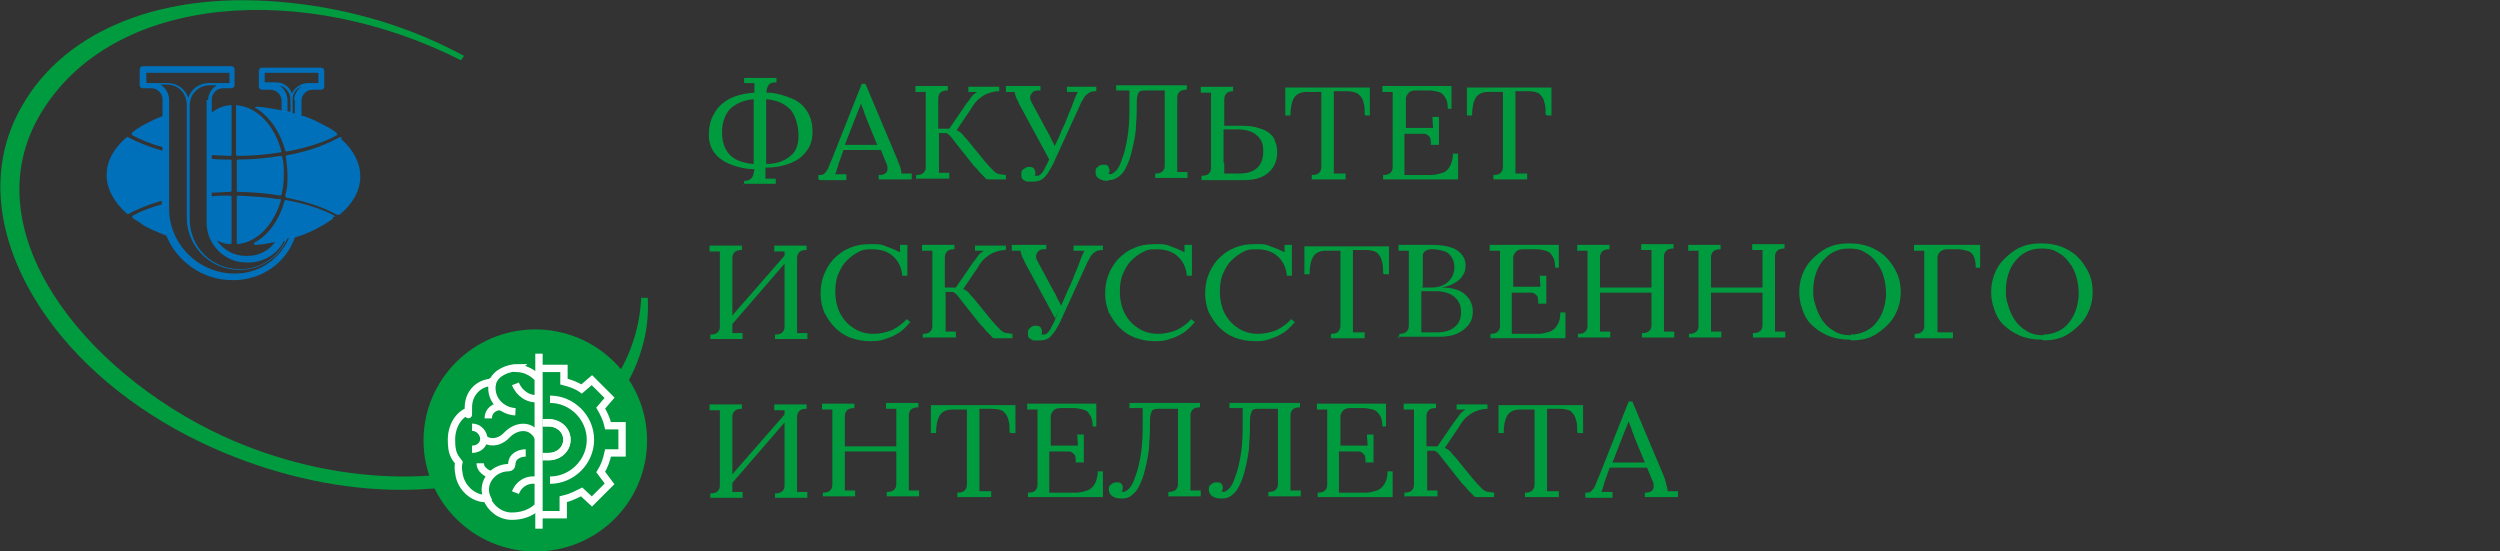<?xml version="1.0" encoding="UTF-8"?>
<svg id="Layer_1" data-name="Layer 1" xmlns="http://www.w3.org/2000/svg" version="1.1" viewBox="0 0 340 75">
  <rect x="0" y="0" width="340" height="75" fill="#333333" stroke="none"/>
  <defs>
    <style>
      .cls-1 {
        fill: #0070ba;
      }

      .cls-1, .cls-2 {
        stroke-width: 0px;
      }

      .cls-3 {
        stroke-linecap: round;
        stroke-width: 1.5px;
      }

      .cls-3, .cls-4, .cls-5 {
        stroke: #fff;
        stroke-miterlimit: 10;
      }

      .cls-3, .cls-5 {
        fill: none;
      }

      .cls-2 {
        fill: #009b3e;
      }

      .cls-4 {
        fill: #fff;
        opacity: 0;
      }
    </style>
  </defs>
  <g>
    <path class="cls-2" d="M87.7,40.5c-.2,0-.4,0-.5,0-.4,8.9-6,16.2-13.9,20.3-11.2,5.8-28.2,5.3-43-1.5C11.3,50.5-3.9,31.3,5.5,15.5,15.4-1.1,41.6-2.5,62.7,8.2c0,0,.4-.6.4-.6-7-3.8-15-6.3-23.5-7.2C22.4-1.5,8.9,4,3,14.4c-5.1,8.8-3.3,19.2,3.2,28.5,5.3,7.6,13.4,13.8,22.5,17.9,8,3.6,16.5,5.6,24.5,5.8,7.9.2,15.2-1.3,21.2-4.4,6.5-3.4,11.2-8.5,13-15.2.6-2.1.8-4.3.7-6.5,0,0-.2,0-.3,0Z"/>
    <path class="cls-2" d="M88,59.9c0,8.4-6.8,15.1-15.2,15.1s-15.2-6.8-15.2-15.1,6.8-15.1,15.2-15.1c8.4,0,15.2,6.8,15.2,15.1Z"/>
    <path class="cls-3" d="M65.4,66.6"/>
    <path class="cls-3" d="M64.4,65.6"/>
    <g>
      <path class="cls-1" d="M38,27.1c-1.8-.3-3.7-.4-5.6-.5-.1,0-.2.1-.2.2v6.2c0,.1.1.2.2.2,2.6-.3,4.8-2.6,5.8-5.9,0-.1,0-.3-.2-.3"/>
      <path class="cls-1" d="M38,11.6c.8.2,1.5,1,1.5,1.9h0v1.7c-.1,0-.2,0-.4-.1v-.7h0v-.8c0-.8-.5-1.6-1.1-2M37.5,11.2h-1.5v-1.3h7.3v1.4h-1.4c-1,0-1.8.6-2.2,1.4-.3-.9-1.2-1.5-2.1-1.5M40.1,13.6v.8h0v1c0,0-.2,0-.3,0v-2c0-.8.6-1.4,1.3-1.7-.6.4-1.1,1.1-1.1,1.9M34.8,14.7c1.8,1.1,3.3,3.2,4,5.8,0,0,.1.1.2.1,2.7-.5,5-1.2,6.8-2.2.1,0,.1-.2,0-.3-.5-.4-1.1-.8-1.8-1.1-.9-.5-1.9-1-3-1.3v-1.4h0v-.6c0-.8.7-1.5,1.5-1.5h1.2c.2,0,.4-.2.4-.4v-2.2c0-.2-.2-.4-.4-.4h-8.1c-.2,0-.4.2-.4.4v2.2c0,.2.2.4.4.4h1.2c.8,0,1.5.7,1.5,1.5v.6h0v.7c-1.1-.2-2.2-.4-3.4-.5-.2,0-.3.2,0,.3"/>
      <path class="cls-1" d="M32.3,21.2c2.1,0,4.1-.2,6-.5-.9-3.6-3.3-6.2-6.2-6.4v6.7c0,0,0,.2.2.2"/>
      <path class="cls-1" d="M46.5,18.7c0,0-.2-.1-.4,0-1.8,1-4.2,1.9-7,2.4-.2,0-.3.2-.2.4.1.8.2,1.6.2,2.4s0,1.8-.3,2.6c0,.2,0,.3.2.4,2.7.5,5,1.3,6.8,2.3.1,0,.3,0,.4,0,1.8-1.5,2.8-3.3,2.8-5.2,0-1.8-.9-3.6-2.6-5.1"/>
      <path class="cls-1" d="M32.3,26.1c2,0,4,.2,5.8.5.1,0,.2,0,.2-.2.2-.8.3-1.7.3-2.6s0-1.6-.2-2.4c0-.1-.1-.2-.2-.2-1.8.3-3.8.5-5.8.5-.1,0-.2.1-.2.2v4c0,.1,0,.2.2.2"/>
      <path class="cls-1" d="M32.1,37.2h-.2c-4.9,0-8.9-4-8.9-8.8v-14h0v-.8c0-.9-.5-1.7-1.2-2.1h.9c1.5,0,2.6,1.1,2.7,2.6h0v1.2s0,0,0,0v14.3c0,3.9,3.2,7.1,7.1,7.1h.1c2.9,0,5.4-1.7,6.5-4.3,0,0,.2,0,.2,0-1.3,2.9-4.1,4.8-7.3,4.8M19.9,11.2v-1.3h11.3v1.4h-2.8c-1.3,0-2.4.8-2.8,2-.4-1.2-1.5-2-2.8-2,0,0-2.8,0-2.8,0ZM28.1,13.6v.6h0v16.1c0,2.9,2.4,5.4,5.4,5.4h.3c2,0,3.9-1.1,4.8-2.9,0,0,0,0,0,0,0,0,.1,0,.2,0-1.1,2.3-3.5,3.8-6.1,3.8h-.1c-3.8,0-6.8-3-6.8-6.8v-15.5h0c0-1.5,1.2-2.7,2.7-2.7h1c-.7.4-1.2,1.2-1.2,2M45.6,29.4c-1.8-1-4.1-1.7-6.7-2.2,0,0-.1,0-.2.1-.7,2.6-2.2,4.7-4.1,5.7-.1,0,0,.3,0,.3,1,0,1.9-.2,2.8-.4-.8,1.2-2.2,1.9-3.7,1.9h-.3c-1.6,0-3-.8-3.9-2.1.6.3,1.2.5,1.8.5.1,0,.2,0,.2-.2v-6.2c0-.1-.1-.2-.2-.2-.9,0-1.7,0-2.5.1v-.5c.8,0,1.7-.1,2.5-.1.1,0,.2-.1.2-.2v-4c0-.1-.1-.2-.2-.2-.9,0-1.7,0-2.5-.1v-.5c.8,0,1.7.1,2.5.1.1,0,.2,0,.2-.2v-6.7c-1,0-1.9.4-2.7,1v-1.8c0-.8.7-1.5,1.5-1.5h1.2c.2,0,.4-.2.4-.4v-2.2c0-.2-.2-.4-.4-.4h-12.1c-.2,0-.4.2-.4.4v2.2c0,.2.2.4.4.4h1.2c.8,0,1.5.7,1.5,1.5v.6h0v1.7c-.9.3-1.6.7-2.4,1.1-.6.3-1.2.7-1.7,1.1-.1.1-.1.3,0,.4,1.2.6,2.5,1.2,4.1,1.6v.5c-1.8-.5-3.5-1.2-4.8-1.9h0c-1.8,1.5-2.8,3.3-2.8,5.2s1,3.7,2.8,5.3c0,0,.2,0,.2,0,1.2-.7,2.8-1.3,4.5-1.8v.5c-1.5.4-2.8.9-3.9,1.5-.1,0-.2.3,0,.4.5.3,1,.6,1.5,1,.9.5,1.9.9,2.9,1.3,0,0,.1,0,.1,0,1.4,3.5,4.9,6.1,9,6.1h.2c3.7,0,7.1-2.3,8.3-5.8,0,0,0,0,0,0,1.3-.4,2.5-.9,3.5-1.5.6-.3,1.1-.7,1.6-1,.1,0,.1-.2,0-.2"/>
    </g>
    <path class="cls-3" d="M65.4,66.6"/>
    <path class="cls-3" d="M64.4,65.6"/>
  </g>
  <g>
    <path class="cls-2" d="M101.2,25.2v-.6c.6,0,.9-.2,1.1-.5.2-.3.2-.7.3-1.1-1.3,0-2.4-.3-3.4-.7-.9-.4-1.6-.9-2.1-1.6-.5-.7-.7-1.5-.7-2.4s.2-2,.7-2.8c.4-.8,1.1-1.5,2-2,.9-.5,2.1-.8,3.5-.9,0-.2,0-.5,0-.7,0-.2,0-.4,0-.6h-1.4c0,0,0-.7,0-.7h4.4v.6c-.6,0-.9.1-1.1.4-.2.3-.2.6-.3,1,1.4,0,2.5.4,3.5.8s1.7,1.1,2.1,1.8c.5.8.7,1.7.7,2.7s-.2,1.8-.7,2.5-1.1,1.3-2.1,1.7c-.9.4-2.1.7-3.6.7,0,.3,0,.6,0,.9,0,.3,0,.5,0,.6h1.4c0,0,0,.7,0,.7h-4.4ZM102.5,22.3v-8.8c-1.4.1-2.4.6-3.2,1.3-.7.8-1.1,1.8-1.1,3.2s.4,2.4,1.1,3.1c.7.7,1.8,1.1,3.2,1.2ZM104.2,22.3c1.4,0,2.5-.4,3.3-1.1.8-.6,1.1-1.6,1.1-2.8s-.4-2.7-1.1-3.5c-.8-.8-1.8-1.3-3.3-1.4v8.9Z"/>
    <path class="cls-2" d="M111.3,24.4v-.6c.4,0,.7,0,.9-.3.2-.2.4-.5.5-.8s.3-.7.5-1.2l4-10.1h.5l4.3,10.2c.1.3.2.6.4,1,.1.4.2.7.2,1,.2,0,.4,0,.7,0s.4,0,.7,0v.8h-4.5v-.6c.5,0,.8-.1,1-.3s.2-.4.2-.7c0-.3-.1-.5-.2-.7l-.7-1.7h-5.1c0,.1-.7,2-.7,2,0,.3-.2.5-.2.7s-.2.4-.2.6c.3,0,.5,0,.8,0,.3,0,.5,0,.7,0v.8h-3.6ZM114.8,19.7h4.5l-1.4-3.4c-.1-.4-.3-.7-.4-1.1-.1-.4-.3-.7-.4-1.1h0c-.1.3-.3.7-.4,1-.1.3-.3.7-.4,1l-1.4,3.6Z"/>
    <path class="cls-2" d="M124.6,24.4v-.6c.5,0,.8-.1,1-.3.2-.2.3-.4.3-.8,0-.3,0-.7,0-1.1v-7.8c0-.2,0-.5,0-.7,0-.2,0-.4,0-.6-.2,0-.5,0-.7,0-.2,0-.5,0-.7,0v-.8h4.4v.6c-.5,0-.8.1-1,.3-.2.2-.3.5-.3.8,0,.3,0,.7,0,1.1v3h1.5l2.4-3.5c.2-.2.4-.5.6-.8.2-.3.5-.5.8-.7-.2,0-.4,0-.6,0s-.4,0-.6,0v-.7h4.2v.6c-.5,0-1,.1-1.5.3-.4.1-.8.4-1.2.7-.4.3-.8.8-1.2,1.5l-1.9,2.8c.4.2.7.4.9.7.2.3.5.5.7.8l2.2,2.7c.5.6.9,1,1.2,1.3.3.3.6.5.9.5.3,0,.5.1.8.1v.6h-2.4c-.1,0-.3,0-.5-.3-.2-.2-.4-.4-.7-.7-.2-.3-.5-.6-.8-.9l-2.3-2.9c-.2-.3-.5-.6-.7-.9s-.5-.5-.7-.6h-1v4c0,.3,0,.6,0,.8,0,.2,0,.4,0,.6.2,0,.5,0,.7,0,.2,0,.5,0,.7,0v.8h-4.4Z"/>
    <path class="cls-2" d="M142.7,21.7l-3.9-7.2c-.3-.5-.4-.9-.6-1.2-.1-.3-.2-.6-.2-.8h-1.2s0-.8,0-.8h4.7v.6c-.5,0-.9,0-1.1.3-.2.2-.3.4-.3.7,0,.3.2.6.4,1l2,3.7c.2.3.4.7.5,1,.2.3.4.7.5,1l-.8,1.7ZM140.5,24.7c-.3,0-.5,0-.8,0-.2,0-.4-.2-.6-.3-.2-.2-.2-.4-.2-.7s0-.5.3-.7.4-.3.7-.3c.3,0,.5,0,.7.2.1.2.2.3.2.5s0,.2,0,.3c0,0,0,.1-.1.2,0,0,.1,0,.2,0,0,0,.1,0,.2,0,.3,0,.6-.3.9-.8,0-.1.2-.4.4-.8.2-.4.4-.9.6-1.4.2-.6.5-1.1.8-1.8.3-.6.5-1.2.8-1.8s.5-1.2.7-1.7.4-.9.5-1.2c.1-.4.3-.7.4-1.1.2-.4.3-.7.4-.8h-1.5c0,0,0-.7,0-.7h4v.6c-.5,0-.9.1-1.1.3-.3.2-.5.4-.7.8-.2.3-.4.7-.6,1.2l-3.2,7c-.3.7-.6,1.2-.9,1.7s-.6.8-.9,1c-.3.2-.7.3-1.2.3Z"/>
    <path class="cls-2" d="M150.7,24.6c-.5,0-.9-.1-1.2-.3-.4-.2-.5-.5-.5-.9s0-.5.3-.7c.2-.2.4-.3.7-.3.3,0,.6,0,.7.2s.2.4.2.5,0,.4-.2.5c.1,0,.2.1.3.1.2,0,.5-.2.8-.5.3-.3.6-.9.8-1.6.3-.7.5-1.6.7-2.7.2-1.1.3-2.4.3-3.9v-2.7h-1.8c0,0,0-.7,0-.7h9.6v.6c-.5,0-.8.1-1,.3-.2.2-.3.5-.3.8,0,.3,0,.7,0,1.1v7.6c0,.3,0,.6,0,.8,0,.2,0,.4,0,.6.2,0,.5,0,.7,0,.2,0,.5,0,.7,0v.8h-4.4v-.6c.5,0,.8-.1,1-.3.2-.2.3-.4.3-.8,0-.3,0-.7,0-1.1v-9.1h-2.7c-.5,0-.8.1-.9.4-.1.2-.2.6-.2,1.1,0,1.1,0,2.1-.1,3.1,0,1-.2,2-.4,2.9s-.4,1.7-.7,2.4c-.3.7-.6,1.3-1.1,1.7s-.9.6-1.5.6Z"/>
    <path class="cls-2" d="M167.8,12.4c-.5,0-.8.1-1,.3-.2.2-.3.5-.3.8,0,.3,0,.7,0,1.1v2.5h1.6c1.1,0,2,0,2.7.2.7.2,1.3.4,1.7.7.4.3.8.7.9,1.2.2.4.3.9.3,1.5,0,.8-.2,1.5-.6,2.1-.4.6-.9,1-1.6,1.3-.7.3-1.5.4-2.4.4h-5.7v-.6c.5,0,.8-.1,1-.3.2-.2.3-.4.3-.8s0-.7,0-1.1v-7.8c0-.2,0-.5,0-.7,0-.2,0-.4,0-.6-.2,0-.5,0-.7,0-.2,0-.5,0-.7,0v-.8h4.4v.6ZM166.5,22.2c0,.3,0,.6,0,.8,0,.2,0,.4,0,.6.2,0,.5,0,.7,0s.6,0,.8,0h.5c1,0,1.8-.2,2.4-.7.6-.5.9-1.3.9-2.3s-.2-1.4-.5-1.8-.7-.7-1.2-.9c-.5-.2-1.1-.3-1.7-.3s-.7,0-1.1,0c-.3,0-.6,0-.9,0v4.5Z"/>
    <path class="cls-2" d="M185.6,15.6c0-.7,0-1.3-.2-1.8-.1-.5-.4-.8-.8-1.1-.4-.2-.9-.3-1.5-.3h-1.7v9.8c0,.3,0,.6,0,.8,0,.2,0,.4,0,.6.3,0,.5,0,.8,0s.5,0,.8,0v.8h-4.6v-.6c.5,0,.8-.1,1-.3s.3-.5.3-.8c0-.3,0-.7,0-1.1v-9.1s-2,0-2,0c-.8,0-1.4.3-1.7.8-.3.5-.5,1.3-.5,2.4h-.7v-3.8h11.5v3.8c.1,0-.6,0-.6,0Z"/>
    <path class="cls-2" d="M194.6,19.7c0-.5,0-.9-.2-1.1-.2-.2-.4-.4-.7-.4-.3,0-.8,0-1.3,0h-1.4v4.2c0,.3,0,.6,0,.8,0,.2,0,.4,0,.6h3.7c.6,0,1.1-.2,1.5-.3s.7-.4,1-.9c.2-.4.4-1,.4-1.7h.7v3.5h-10.2v-.6c.5,0,.8-.1,1-.3.2-.2.3-.4.3-.8,0-.3,0-.7,0-1.1v-7.8c0-.2,0-.5,0-.7,0-.2,0-.4,0-.6-.2,0-.5,0-.7,0-.2,0-.5,0-.7,0v-.8h9.4v3.1c0,0-.5,0-.5,0,0-.7-.1-1.2-.4-1.6-.2-.4-.5-.6-.9-.7-.4-.1-.8-.2-1.3-.2h-1.7c-.5,0-.8.1-1,.3-.2.2-.3.4-.4.7,0,.3,0,.7,0,1.2v2.9h3.7s-.1-1.5-.1-1.5h.9v3.8h-.6Z"/>
    <path class="cls-2" d="M210.2,15.6c0-.7,0-1.3-.2-1.8-.1-.5-.4-.8-.7-1.1-.4-.2-.9-.3-1.5-.3h-1.7v9.8c0,.3,0,.6,0,.8,0,.2,0,.4,0,.6.3,0,.5,0,.8,0,.3,0,.5,0,.8,0v.8h-4.6v-.6c.5,0,.8-.1,1-.3.2-.2.3-.5.3-.8,0-.3,0-.7,0-1.1v-9.1s-2,0-2,0c-.8,0-1.4.3-1.7.8-.3.5-.5,1.3-.5,2.4h-.7v-3.8h11.5v3.8c.1,0-.6,0-.6,0Z"/>
    <path class="cls-2" d="M100.9,34c-.5,0-.8.1-1,.3-.2.2-.3.5-.3.8,0,.3,0,.7,0,1.1v7.7c0,.3,0,.6,0,.8,0,.2,0,.4,0,.6.2,0,.5,0,.7,0,.2,0,.5,0,.7,0v.8h-4.4v-.6c.5,0,.8-.1,1-.3.2-.2.3-.4.3-.8s0-.7,0-1.1v-7.8c0-.2,0-.5,0-.7,0-.2,0-.4,0-.6-.2,0-.5,0-.7,0-.2,0-.5,0-.7,0v-.8h4.4v.6ZM107.2,34.2l.5.5-8.9,10.3-.6-.5,9-10.3ZM109.7,34c-.5,0-.8.1-1,.3-.2.2-.3.5-.3.8,0,.3,0,.7,0,1.1v7.7c0,.3,0,.6,0,.8,0,.2,0,.4,0,.6.2,0,.5,0,.7,0,.2,0,.5,0,.7,0v.8h-4.4v-.6c.5,0,.8-.1,1-.3.2-.2.3-.4.3-.8s0-.7,0-1.1v-7.8c0-.2,0-.5,0-.7,0-.2,0-.4,0-.6-.2,0-.5,0-.7,0-.2,0-.5,0-.7,0v-.8h4.4v.6Z"/>
    <path class="cls-2" d="M122.7,37.4c-.1-1.1-.6-2-1.3-2.6-.7-.6-1.6-.9-2.8-.9s-1.3.1-1.9.4-1.1.7-1.6,1.2c-.5.5-.8,1.1-1.1,1.8-.3.7-.4,1.5-.4,2.4s.2,2.1.7,3c.5.9,1.1,1.5,1.9,2,.8.5,1.7.7,2.6.7s1.7-.2,2.5-.5c.8-.4,1.5-.9,2-1.5l.5.4c-.6.7-1.2,1.3-1.8,1.6-.6.4-1.3.6-1.9.8s-1.2.2-1.8.2c-1,0-1.9-.2-2.7-.5-.8-.3-1.5-.8-2.1-1.4-.6-.6-1-1.3-1.4-2-.3-.8-.5-1.6-.5-2.5s.1-1.7.4-2.5c.3-.8.7-1.5,1.3-2.2.6-.6,1.3-1.2,2.1-1.5.8-.4,1.8-.6,3-.6s1.4,0,2.1.3c.6.2,1.3.5,1.9.8v-1c0,0,1,0,1,0v4.2h-.7Z"/>
    <path class="cls-2" d="M125.5,46v-.6c.5,0,.8-.1,1-.3.2-.2.3-.4.3-.8s0-.7,0-1.1v-7.8c0-.2,0-.5,0-.7,0-.2,0-.4,0-.6-.2,0-.5,0-.7,0-.2,0-.5,0-.7,0v-.8h4.4v.6c-.5,0-.8.1-1,.3-.2.2-.3.5-.3.8,0,.3,0,.7,0,1.1v3h1.5l2.4-3.5c.2-.2.4-.5.6-.8.2-.3.5-.5.8-.7-.2,0-.4,0-.6,0s-.4,0-.6,0v-.7h4.2v.6c-.5,0-1,.1-1.5.3-.4.1-.8.4-1.2.7-.4.3-.8.8-1.2,1.5l-1.9,2.8c.4.2.7.4.9.7.2.3.5.5.7.8l2.2,2.7c.5.6.9,1,1.2,1.3.3.3.6.5.9.5s.5.1.8.1v.6h-2.4c-.1,0-.3,0-.5-.3-.2-.2-.4-.4-.7-.7-.2-.3-.5-.6-.8-.9l-2.3-2.9c-.2-.3-.5-.6-.7-.9-.2-.3-.5-.5-.7-.6h-1v4c0,.3,0,.6,0,.8,0,.2,0,.4,0,.6.2,0,.5,0,.7,0,.2,0,.5,0,.7,0v.8h-4.4Z"/>
    <path class="cls-2" d="M143.5,43.3l-3.9-7.2c-.3-.5-.4-.9-.6-1.2-.1-.3-.2-.6-.2-.8h-1.2s0-.8,0-.8h4.7v.6c-.5,0-.9,0-1.1.3-.2.2-.3.4-.3.7,0,.3.2.6.4,1l2,3.7c.2.3.4.7.5,1,.2.3.4.7.5,1l-.8,1.7ZM141.4,46.3c-.3,0-.5,0-.8,0-.2,0-.4-.2-.6-.3s-.2-.4-.2-.7,0-.5.3-.7c.2-.2.4-.3.7-.3.3,0,.5,0,.7.2.1.2.2.3.2.5s0,.2,0,.3c0,0,0,.1-.1.2,0,0,.1,0,.2,0,0,0,.1,0,.2,0,.3,0,.6-.3.9-.8,0-.1.2-.4.4-.8.2-.4.4-.9.6-1.4s.5-1.1.8-1.8.5-1.2.8-1.8c.3-.6.5-1.2.7-1.7s.4-.9.5-1.2c.1-.4.3-.7.4-1.1.2-.4.3-.7.4-.8h-1.5c0,0,0-.7,0-.7h4v.6c-.5,0-.9.1-1.1.3-.3.2-.5.4-.7.8-.2.3-.4.7-.6,1.2l-3.2,7c-.3.7-.6,1.2-.9,1.7-.3.4-.6.8-.9,1-.3.2-.7.3-1.2.3Z"/>
    <path class="cls-2" d="M161.4,37.4c-.1-1.1-.6-2-1.3-2.6-.7-.6-1.6-.9-2.8-.9s-1.3.1-1.9.4-1.1.7-1.6,1.2c-.5.5-.8,1.1-1.1,1.8-.3.7-.4,1.5-.4,2.4s.2,2.1.7,3c.5.9,1.1,1.5,1.9,2,.8.5,1.7.7,2.6.7s1.7-.2,2.5-.5c.8-.4,1.5-.9,2-1.5l.5.4c-.6.7-1.2,1.3-1.8,1.6-.6.4-1.3.6-1.9.8s-1.2.2-1.8.2c-1,0-1.9-.2-2.7-.5-.8-.3-1.5-.8-2.1-1.4-.6-.6-1-1.3-1.4-2-.3-.8-.5-1.6-.5-2.5s.1-1.7.4-2.5c.3-.8.7-1.5,1.3-2.2.6-.6,1.3-1.2,2.1-1.5.8-.4,1.8-.6,3-.6s1.4,0,2.1.3c.6.2,1.3.5,1.9.8v-1c0,0,1,0,1,0v4.2h-.7Z"/>
    <path class="cls-2" d="M175,37.4c-.1-1.1-.6-2-1.3-2.6-.7-.6-1.6-.9-2.8-.9s-1.3.1-1.9.4-1.1.7-1.6,1.2c-.5.5-.8,1.1-1.1,1.8-.3.7-.4,1.5-.4,2.4s.2,2.1.7,3c.5.9,1.1,1.5,1.9,2,.8.5,1.7.7,2.6.7s1.7-.2,2.5-.5c.8-.4,1.5-.9,2-1.5l.5.4c-.6.7-1.2,1.3-1.8,1.6-.6.4-1.3.6-1.9.8s-1.2.2-1.8.2c-1,0-1.9-.2-2.7-.5-.8-.3-1.5-.8-2.1-1.4-.6-.6-1-1.3-1.4-2-.3-.8-.5-1.6-.5-2.5s.1-1.7.4-2.5c.3-.8.7-1.5,1.3-2.2.6-.6,1.3-1.2,2.1-1.5.8-.4,1.8-.6,3-.6s1.4,0,2.1.3c.6.2,1.3.5,1.9.8v-1c0,0,1,0,1,0v4.2h-.7Z"/>
    <path class="cls-2" d="M188.1,37.2c0-.7,0-1.3-.2-1.8-.1-.5-.4-.8-.7-1.1-.4-.2-.9-.3-1.5-.3h-1.7v9.8c0,.3,0,.6,0,.8,0,.2,0,.4,0,.6.3,0,.5,0,.8,0,.3,0,.5,0,.8,0v.8h-4.6v-.6c.5,0,.8-.1,1-.3.2-.2.3-.5.3-.8s0-.7,0-1.1v-9.1s-2,0-2,0c-.8,0-1.4.3-1.7.8-.3.5-.5,1.3-.5,2.4h-.7v-3.8h11.5v3.8c.1,0-.6,0-.6,0Z"/>
    <path class="cls-2" d="M190.3,46v-.6c.5,0,.8-.1,1-.3s.3-.5.3-.8,0-.7,0-1.2v-7.6c0-.3,0-.6,0-.8,0-.2,0-.4,0-.6-.2,0-.5,0-.7,0-.2,0-.5,0-.7,0v-.8c.7,0,1.4,0,2.2,0,.7,0,1.5,0,2.2,0,1.5,0,2.7.2,3.5.7.8.5,1.3,1.3,1.2,2.3,0,.4-.1.8-.4,1.2-.2.4-.6.7-1.1,1-.5.3-1.1.5-1.8.6h0c1.4,0,2.5.3,3.2.9.7.6,1.1,1.4,1.1,2.3s-.2,1.4-.6,1.9-.9.9-1.6,1.2c-.7.3-1.5.4-2.4.4h-5.7ZM193.3,45.2c.2,0,.5,0,.8,0,.3,0,.6,0,.8,0h.5c1,0,1.8-.2,2.4-.7.6-.5.9-1.1.9-2s-.2-1.3-.5-1.7-.7-.7-1.2-.9-1.1-.3-1.7-.3-.7,0-1.1,0c-.3,0-.6,0-.9,0v4.1c0,.3,0,.6,0,.8s0,.4,0,.6ZM193.4,39.1h1.4c.7,0,1.3-.2,1.8-.5.4-.3.7-.6.9-1,.2-.4.3-.8.3-1.3,0-.6-.2-1.1-.5-1.5s-.7-.6-1.1-.7c-.4-.1-.9-.2-1.3-.2s-.7,0-1,.2c-.2.1-.3.3-.4.5,0,.3,0,.6,0,1v3.3Z"/>
    <path class="cls-2" d="M209.2,41.3c0-.5,0-.9-.2-1.1-.2-.2-.4-.4-.7-.4-.3,0-.8,0-1.3,0h-1.4v4.2c0,.3,0,.6,0,.8,0,.2,0,.4,0,.6h3.7c.6,0,1.1-.2,1.5-.3.4-.2.7-.4,1-.9s.4-1,.4-1.7h.7v3.5h-10.2v-.6c.5,0,.8-.1,1-.3.2-.2.3-.4.3-.8s0-.7,0-1.1v-7.8c0-.2,0-.5,0-.7,0-.2,0-.4,0-.6-.2,0-.5,0-.7,0-.2,0-.5,0-.7,0v-.8h9.4v3.1c0,0-.5,0-.5,0,0-.7-.1-1.2-.4-1.6-.2-.4-.5-.6-.9-.7-.4-.1-.8-.2-1.3-.2h-1.7c-.5,0-.8.1-1,.3-.2.2-.3.4-.4.7,0,.3,0,.7,0,1.2v2.9h3.7s-.1-1.5-.1-1.5h.9v3.8h-.6Z"/>
    <path class="cls-2" d="M214.6,46v-.6c.5,0,.8-.1,1-.3.2-.2.3-.4.3-.8s0-.7,0-1.1v-7.8c0-.2,0-.5,0-.7,0-.2,0-.4,0-.6-.2,0-.5,0-.7,0-.2,0-.5,0-.7,0v-.8h4.4v.6c-.5,0-.8.1-1,.3-.2.2-.3.5-.3.8,0,.3,0,.7,0,1.1v3h7v-3.8c0-.2,0-.5,0-.7s0-.4,0-.6c-.2,0-.5,0-.7,0-.2,0-.5,0-.7,0v-.8h4.4v.6c-.5,0-.8.1-1,.3-.2.2-.3.5-.3.8,0,.3,0,.7,0,1.1v7.7c0,.3,0,.6,0,.8,0,.2,0,.4,0,.6.2,0,.5,0,.7,0s.5,0,.7,0v.8h-4.4v-.6c.5,0,.8-.1,1-.3.2-.2.3-.4.3-.8s0-.7,0-1.1v-3.3h-7v3.9c0,.3,0,.6,0,.8,0,.2,0,.4,0,.6.2,0,.5,0,.7,0s.5,0,.7,0v.8h-4.4Z"/>
    <path class="cls-2" d="M229.7,46v-.6c.5,0,.8-.1,1-.3.2-.2.3-.4.3-.8s0-.7,0-1.1v-7.8c0-.2,0-.5,0-.7,0-.2,0-.4,0-.6-.2,0-.5,0-.7,0-.2,0-.5,0-.7,0v-.8h4.4v.6c-.5,0-.8.1-1,.3-.2.2-.3.5-.3.8,0,.3,0,.7,0,1.1v3h7v-3.8c0-.2,0-.5,0-.7s0-.4,0-.6c-.2,0-.5,0-.7,0-.2,0-.5,0-.7,0v-.8h4.4v.6c-.5,0-.8.1-1,.3-.2.2-.3.5-.3.8,0,.3,0,.7,0,1.1v7.7c0,.3,0,.6,0,.8,0,.2,0,.4,0,.6.2,0,.5,0,.7,0s.5,0,.7,0v.8h-4.4v-.6c.5,0,.8-.1,1-.3.2-.2.3-.4.3-.8s0-.7,0-1.1v-3.3h-7v3.9c0,.3,0,.6,0,.8,0,.2,0,.4,0,.6.2,0,.5,0,.7,0s.5,0,.7,0v.8h-4.4Z"/>
    <path class="cls-2" d="M251.7,46.2c-1.2,0-2.3-.2-3.2-.6-.9-.4-1.6-.9-2.2-1.5-.6-.6-1-1.4-1.2-2.1-.3-.8-.4-1.6-.4-2.3s.1-1.5.4-2.3c.3-.8.7-1.5,1.3-2.1.6-.6,1.3-1.2,2.1-1.6.9-.4,1.8-.6,3-.6s2.2.2,3.1.6,1.6.9,2.2,1.6,1,1.4,1.3,2.1c.3.8.4,1.5.4,2.3s-.1,1.5-.4,2.3c-.3.8-.7,1.5-1.3,2.1s-1.3,1.2-2.1,1.6c-.8.4-1.8.6-3,.6ZM251.7,45.5c.8,0,1.5-.2,2.1-.5.6-.3,1.1-.7,1.5-1.3.4-.5.7-1.1.9-1.8.2-.7.3-1.3.3-2s-.1-1.5-.3-2.2c-.2-.7-.5-1.4-1-2-.4-.6-1-1.1-1.6-1.4-.6-.4-1.3-.5-2.2-.5s-1.5.2-2.1.5c-.6.3-1.1.8-1.5,1.3-.4.5-.7,1.1-.9,1.8-.2.7-.3,1.3-.3,2s0,1.3.3,2.1c.2.7.5,1.4.9,2,.4.6.9,1.1,1.6,1.5.6.4,1.4.6,2.3.6Z"/>
    <path class="cls-2" d="M260.4,46v-.6c.5,0,.8-.1,1-.3.2-.2.3-.4.3-.8s0-.7,0-1.1v-7.8c0-.2,0-.5,0-.7,0-.2,0-.4,0-.6-.2,0-.5,0-.7,0-.2,0-.5,0-.7,0v-.8h9v3.1c0,0-.6,0-.6,0,0-.7-.1-1.2-.3-1.6-.2-.4-.5-.6-.9-.7-.4-.1-.8-.2-1.3-.2h-1.4c-.5,0-.8.2-1,.4-.2.2-.3.5-.3.8,0,.3,0,.7,0,1.1v7.6c0,.3,0,.6,0,.8,0,.2,0,.4,0,.6.2,0,.4,0,.7,0s.4,0,.7,0c.2,0,.4,0,.7,0v.8h-5Z"/>
    <path class="cls-2" d="M277.8,46.2c-1.2,0-2.3-.2-3.2-.6-.9-.4-1.6-.9-2.2-1.5-.6-.6-1-1.4-1.2-2.1-.3-.8-.4-1.6-.4-2.3s.1-1.5.4-2.3c.3-.8.7-1.5,1.3-2.1.6-.6,1.3-1.2,2.1-1.6.9-.4,1.8-.6,3-.6s2.2.2,3.1.6,1.6.9,2.2,1.6,1,1.4,1.3,2.1c.3.8.4,1.5.4,2.3s-.1,1.5-.4,2.3c-.3.8-.7,1.5-1.3,2.1s-1.3,1.2-2.1,1.6c-.8.4-1.8.6-3,.6ZM277.9,45.5c.8,0,1.5-.2,2.1-.5.6-.3,1.1-.7,1.5-1.3.4-.5.7-1.1.9-1.8.2-.7.3-1.3.3-2s-.1-1.5-.3-2.2c-.2-.7-.5-1.4-1-2-.4-.6-1-1.1-1.6-1.4-.6-.4-1.3-.5-2.2-.5s-1.5.2-2.1.5c-.6.3-1.1.8-1.5,1.3-.4.5-.7,1.1-.9,1.8-.2.7-.3,1.3-.3,2s0,1.3.3,2.1c.2.7.5,1.4.9,2,.4.6.9,1.1,1.6,1.5.6.4,1.4.6,2.3.6Z"/>
    <path class="cls-2" d="M100.9,55.6c-.5,0-.8.1-1,.3-.2.2-.3.5-.3.8s0,.7,0,1.1v7.7c0,.3,0,.6,0,.8,0,.2,0,.4,0,.6.2,0,.5,0,.7,0,.2,0,.5,0,.7,0v.8h-4.4v-.6c.5,0,.8-.1,1-.3.2-.2.3-.4.3-.8s0-.7,0-1.1v-7.8c0-.2,0-.5,0-.7,0-.2,0-.4,0-.6-.2,0-.5,0-.7,0-.2,0-.5,0-.7,0v-.8h4.4v.6ZM107.2,55.8l.5.5-8.9,10.3-.6-.5,9-10.3ZM109.7,55.6c-.5,0-.8.1-1,.3-.2.2-.3.5-.3.8s0,.7,0,1.1v7.7c0,.3,0,.6,0,.8,0,.2,0,.4,0,.6.2,0,.5,0,.7,0,.2,0,.5,0,.7,0v.8h-4.4v-.6c.5,0,.8-.1,1-.3.2-.2.3-.4.3-.8s0-.7,0-1.1v-7.8c0-.2,0-.5,0-.7,0-.2,0-.4,0-.6-.2,0-.5,0-.7,0s-.5,0-.7,0v-.8h4.4v.6Z"/>
    <path class="cls-2" d="M111.9,67.6v-.6c.5,0,.8-.1,1-.3.2-.2.3-.4.3-.8s0-.7,0-1.1v-7.8c0-.2,0-.5,0-.7,0-.2,0-.4,0-.6-.2,0-.5,0-.7,0-.2,0-.5,0-.7,0v-.8h4.4v.6c-.5,0-.8.1-1,.3-.2.2-.3.5-.3.8s0,.7,0,1.1v3h7v-3.8c0-.2,0-.5,0-.7,0-.2,0-.4,0-.6-.2,0-.5,0-.7,0-.2,0-.5,0-.7,0v-.8h4.4v.6c-.5,0-.8.1-1,.3-.2.2-.3.5-.3.8,0,.3,0,.7,0,1.1v7.7c0,.3,0,.6,0,.8,0,.2,0,.4,0,.6.2,0,.5,0,.7,0,.2,0,.5,0,.7,0v.8h-4.4v-.6c.5,0,.8-.1,1-.3.2-.2.3-.4.3-.8s0-.7,0-1.1v-3.3h-7v3.9c0,.3,0,.6,0,.8,0,.2,0,.4,0,.6.2,0,.5,0,.7,0,.2,0,.5,0,.7,0v.8h-4.4Z"/>
    <path class="cls-2" d="M137.3,58.8c0-.7,0-1.3-.2-1.8-.1-.5-.4-.8-.7-1.1-.4-.2-.9-.3-1.5-.3h-1.7v9.8c0,.3,0,.6,0,.8,0,.2,0,.4,0,.6.3,0,.5,0,.8,0,.3,0,.5,0,.8,0v.8h-4.6v-.6c.5,0,.8-.1,1-.3.2-.2.3-.5.3-.8s0-.7,0-1.1v-9.1s-2,0-2,0c-.8,0-1.4.3-1.7.8-.3.5-.5,1.3-.5,2.4h-.7v-3.8h11.5v3.8c.1,0-.6,0-.6,0Z"/>
    <path class="cls-2" d="M146.3,62.9c0-.5,0-.9-.2-1.1s-.4-.4-.7-.4-.8,0-1.3,0h-1.4v4.2c0,.3,0,.6,0,.8,0,.2,0,.4,0,.6h3.7c.6,0,1.1-.2,1.5-.3.4-.2.7-.4,1-.9.2-.4.4-1,.4-1.7h.7v3.5h-10.2v-.6c.5,0,.8-.1,1-.3.2-.2.3-.4.3-.8s0-.7,0-1.1v-7.8c0-.2,0-.5,0-.7,0-.2,0-.4,0-.6-.2,0-.5,0-.7,0-.2,0-.5,0-.7,0v-.8h9.4v3.1c0,0-.5,0-.5,0,0-.7-.1-1.2-.4-1.6-.2-.4-.5-.6-.9-.7-.4-.1-.8-.2-1.3-.2h-1.7c-.5,0-.8.1-1,.3-.2.2-.3.4-.4.7,0,.3,0,.7,0,1.2v2.9h3.7s-.1-1.5-.1-1.5h.9v3.8h-.6Z"/>
    <path class="cls-2" d="M152.5,67.8c-.5,0-.9-.1-1.2-.3s-.5-.5-.5-.9,0-.5.3-.7c.2-.2.4-.3.7-.3.3,0,.6,0,.7.2.2.2.2.4.2.5s0,.4-.2.5c.1,0,.2.1.3.1.2,0,.5-.2.8-.5.3-.3.6-.9.8-1.6.3-.7.5-1.6.7-2.7.2-1.1.3-2.4.3-3.9v-2.7h-1.8c0,0,0-.7,0-.7h9.6v.6c-.5,0-.8.1-1,.3-.2.2-.3.5-.3.8s0,.7,0,1.1v7.7c0,.3,0,.6,0,.8,0,.2,0,.4,0,.6.2,0,.5,0,.7,0,.2,0,.5,0,.7,0v.8h-4.4v-.6c.5,0,.8-.1,1-.3.2-.2.3-.4.3-.8,0-.3,0-.7,0-1.1v-9.1h-2.7c-.5,0-.8.1-.9.4s-.2.6-.2,1.1c0,1.1,0,2.1-.1,3.1,0,1-.2,2-.4,2.9s-.4,1.7-.7,2.4c-.3.7-.6,1.3-1.1,1.7-.4.4-.9.6-1.5.6Z"/>
    <path class="cls-2" d="M166.1,67.8c-.5,0-.9-.1-1.2-.3s-.5-.5-.5-.9,0-.5.3-.7c.2-.2.4-.3.7-.3.3,0,.6,0,.7.2.2.2.2.4.2.5s0,.4-.2.5c.1,0,.2.1.3.1.2,0,.5-.2.8-.5.3-.3.6-.9.8-1.6.3-.7.5-1.6.7-2.7.2-1.1.3-2.4.3-3.9v-2.7h-1.8c0,0,0-.7,0-.7h9.6v.6c-.5,0-.8.1-1,.3-.2.2-.3.5-.3.8s0,.7,0,1.1v7.7c0,.3,0,.6,0,.8,0,.2,0,.4,0,.6.2,0,.5,0,.7,0,.2,0,.5,0,.7,0v.8h-4.4v-.6c.5,0,.8-.1,1-.3.2-.2.3-.4.3-.8,0-.3,0-.7,0-1.1v-9.1h-2.7c-.5,0-.8.1-.9.4s-.2.6-.2,1.1c0,1.1,0,2.1-.1,3.1,0,1-.2,2-.4,2.9s-.4,1.7-.7,2.4c-.3.7-.6,1.3-1.1,1.7-.4.4-.9.6-1.5.6Z"/>
    <path class="cls-2" d="M185.7,62.9c0-.5,0-.9-.2-1.1-.2-.2-.4-.4-.7-.4-.3,0-.8,0-1.3,0h-1.4v4.2c0,.3,0,.6,0,.8,0,.2,0,.4,0,.6h3.7c.6,0,1.1-.2,1.5-.3.4-.2.7-.4,1-.9s.4-1,.4-1.7h.7v3.5h-10.2v-.6c.5,0,.8-.1,1-.3.2-.2.3-.4.3-.8s0-.7,0-1.1v-7.8c0-.2,0-.5,0-.7,0-.2,0-.4,0-.6-.2,0-.5,0-.7,0s-.5,0-.7,0v-.8h9.4v3.1c0,0-.5,0-.5,0,0-.7-.1-1.2-.4-1.6s-.5-.6-.9-.7c-.4-.1-.8-.2-1.3-.2h-1.7c-.5,0-.8.1-1,.3-.2.2-.3.4-.4.7,0,.3,0,.7,0,1.2v2.9h3.7s-.1-1.5-.1-1.5h.9v3.8h-.6Z"/>
    <path class="cls-2" d="M191,67.6v-.6c.5,0,.8-.1,1-.3.2-.2.3-.4.3-.8s0-.7,0-1.1v-7.8c0-.2,0-.5,0-.7,0-.2,0-.4,0-.6-.2,0-.5,0-.7,0s-.5,0-.7,0v-.8h4.4v.6c-.5,0-.8.1-1,.3-.2.2-.3.5-.3.8s0,.7,0,1.1v3h1.5l2.4-3.5c.2-.2.4-.5.6-.8s.5-.5.8-.7c-.2,0-.4,0-.6,0s-.4,0-.6,0v-.7h4.2v.6c-.5,0-1,.1-1.5.3-.4.1-.8.4-1.2.7-.4.3-.8.8-1.2,1.5l-1.9,2.8c.4.2.7.4.9.7.2.3.5.5.7.8l2.2,2.7c.5.6.9,1,1.2,1.3.3.3.6.5.9.5.3,0,.5.1.8.1v.6h-2.4c-.1,0-.3,0-.5-.3-.2-.2-.4-.4-.7-.7-.2-.3-.5-.6-.8-.9l-2.3-2.9c-.2-.3-.5-.6-.7-.9-.2-.3-.5-.5-.7-.6h-1v4c0,.3,0,.6,0,.8,0,.2,0,.4,0,.6.2,0,.5,0,.7,0s.5,0,.7,0v.8h-4.4Z"/>
    <path class="cls-2" d="M214.5,58.8c0-.7,0-1.3-.2-1.8-.1-.5-.4-.8-.7-1.1-.4-.2-.9-.3-1.5-.3h-1.7v9.8c0,.3,0,.6,0,.8,0,.2,0,.4,0,.6.3,0,.5,0,.8,0,.3,0,.5,0,.8,0v.8h-4.6v-.6c.5,0,.8-.1,1-.3.2-.2.3-.5.3-.8s0-.7,0-1.1v-9.1s-2,0-2,0c-.8,0-1.4.3-1.7.8-.3.5-.5,1.3-.5,2.4h-.7v-3.8h11.5v3.8c.1,0-.6,0-.6,0Z"/>
    <path class="cls-2" d="M215.6,67.6v-.6c.4,0,.7,0,.9-.3.2-.2.4-.5.5-.8.1-.3.3-.7.5-1.2l4-10.1h.5l4.3,10.2c.1.3.2.6.3,1,.1.4.2.7.2,1,.2,0,.4,0,.7,0s.4,0,.7,0v.8h-4.5v-.6c.5,0,.8-.1,1-.3.2-.2.2-.4.2-.7,0-.3-.1-.5-.2-.7l-.7-1.7h-5.1c0,.1-.7,2-.7,2,0,.3-.2.5-.2.7,0,.2-.2.4-.2.6.3,0,.5,0,.8,0s.5,0,.7,0v.8h-3.6ZM219.2,62.9h4.5l-1.4-3.4c-.1-.4-.3-.7-.4-1.1-.1-.4-.3-.7-.4-1.1h0c-.1.3-.3.7-.4,1-.1.3-.3.7-.4,1l-1.4,3.6Z"/>
  </g>
  <g>
    <path class="cls-4" d="M84.5,61.6v-3.7h-1.9c-.2-.9-.6-1.7-1-2.4l1.2-1.4-2.4-2.4-1.4,1.2c-.7-.5-1.6-.8-2.4-1v-1.8h-3.3v20.1h3.3v-2.1c.9-.2,1.7-.6,2.5-1l1.4,1.3,2.4-2.4-1.2-1.6c.5-.8.8-1.7,1-2.6h1.9Z"/>
    <path class="cls-5" d="M73.3,70h3.3v-2.1c.9-.2,1.7-.6,2.5-1l1.4,1.3,2.4-2.4-1.2-1.6c.5-.8.8-1.7,1-2.6h1.9s0-3.7,0-3.7h-1.9c-.2-.9-.6-1.7-1-2.4l1.2-1.4-2.4-2.4-1.4,1.2c-.7-.5-1.6-.8-2.4-1v-1.8h-3.3"/>
    <line class="cls-5" x1="73.3" y1="48.1" x2="73.3" y2="71.9"/>
    <path class="cls-5" d="M73.8,62.1h.8c1.4,0,2.5-1,2.5-2.3s-1.1-2.3-2.5-2.3h-.8"/>
    <path class="cls-5" d="M73.8,62.1h.8c1.4,0,2.5-1,2.5-2.3s-1.1-2.3-2.5-2.3h-.8"/>
    <path class="cls-5" d="M70.5,50c-1.4,0-3.1.7-3.5,2-1.8,0-3.3,1.4-3.3,3.4s0,.3,0,.5c-1.3.5-2.3,2-2.3,3.9s.4,2.3,1,3.1c-.1.4-.1.9,0,1.4.2,2,2,3.6,3.8,3.5.5,1.3,1.8,2.4,3.4,2.4,2.5,0,3.6-1.4,3.6-1.4v-17.3s-1-1.3-2.8-1.4Z"/>
    <path class="cls-5" d="M70.1,56c-1.8-.1-3.2-1.5-3.2-3.2s0-.6.1-.8"/>
    <path class="cls-5" d="M66,59.8c1,.6,2.2.2,3-.7,1.1-1.1,2.8-1.4,3.8-.2.2.2.3.5.5.7"/>
    <path class="cls-5" d="M73.3,54.2c-1.4.2-2.7-.7-3.2-2"/>
    <path class="cls-5" d="M73.3,65.4c-1.4-.4-2.7.3-3.2,1.6"/>
    <path class="cls-5" d="M66.9,64.6c-.8-.2-1.6-.8-1.6-1.6"/>
    <path class="cls-5" d="M66.5,68.2c-.3-.5-.5-1-.5-1.6,0-1.6,1.4-3,3.2-3,.2,0,.4-.2.4-.4s0,0,0,0c0-1.2,1.1-1.6,1.9-1.6"/>
    <path class="cls-5" d="M64.2,58.1c.9,0,1.6.8,1.6,1.6s-.7,1.4-1.6,1.4"/>
    <path class="cls-5" d="M66.4,56.9c0-1,.8-1.7,1.9-1.6"/>
    <path class="cls-5" d="M74.8,54.3c3,0,5.5,2.5,5.5,5.5s-2.5,5.5-5.5,5.5"/>
  </g>
</svg>